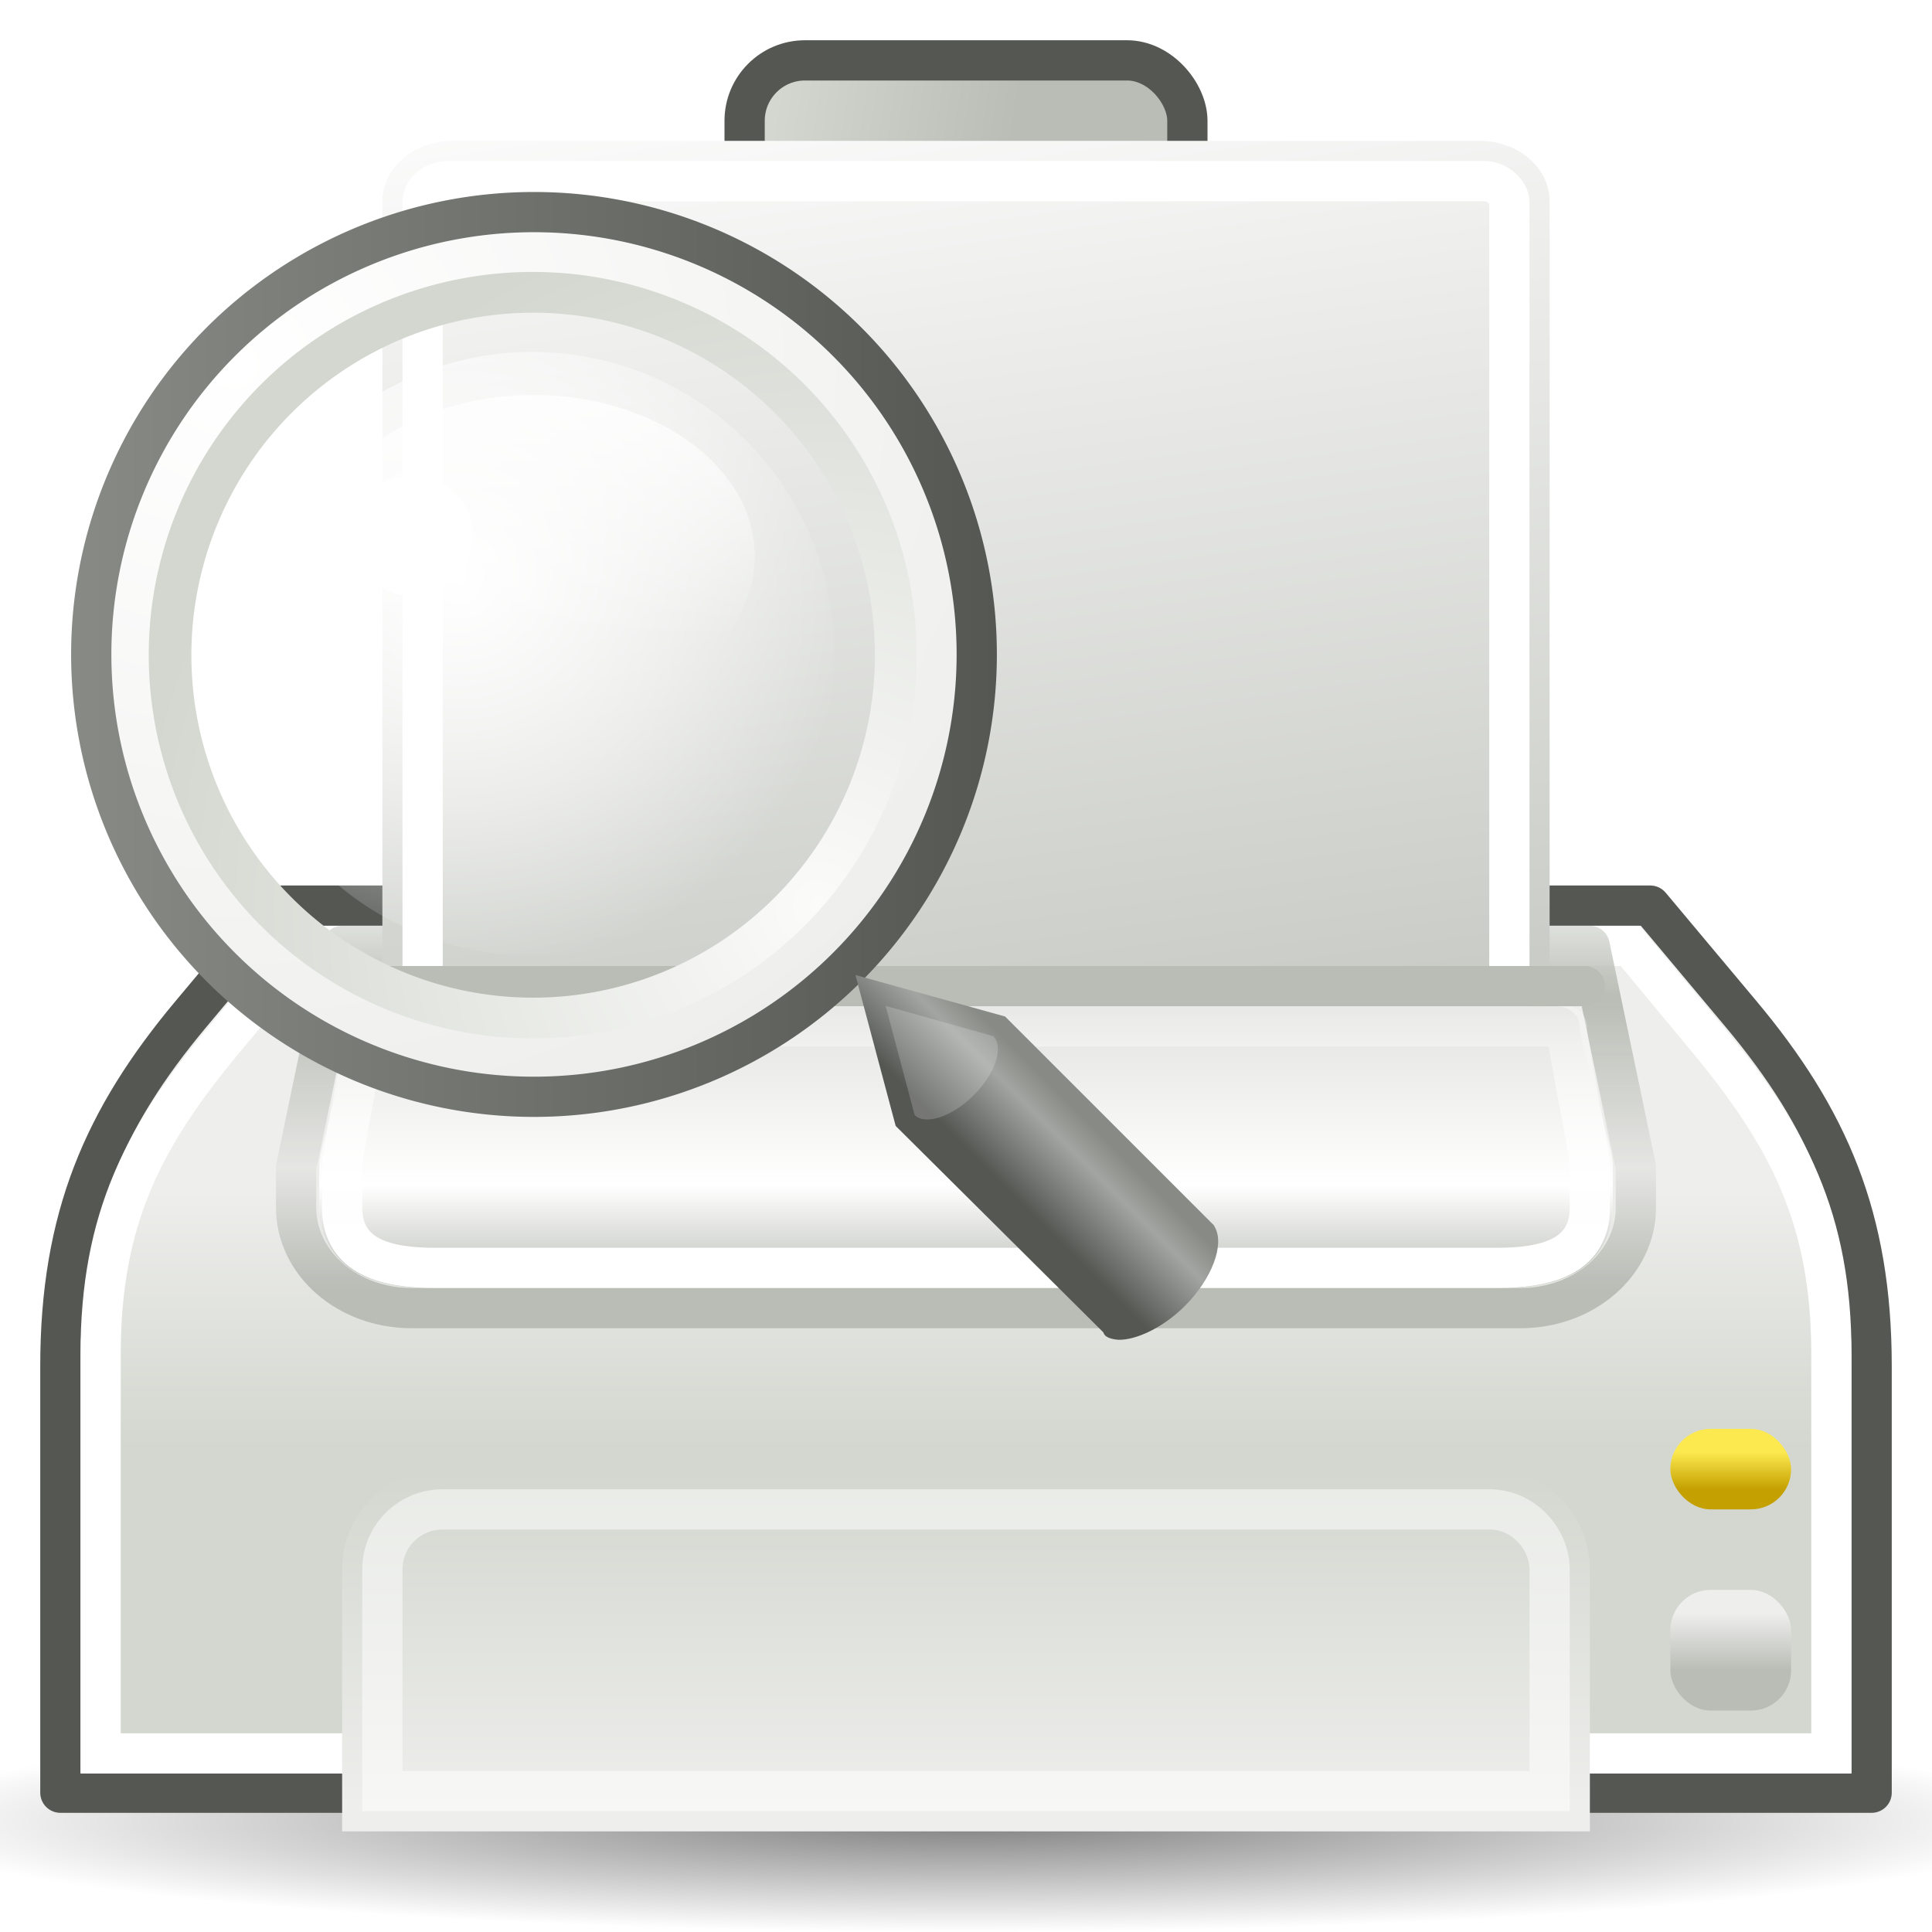 <?xml version="1.0" standalone="no"?>
<!--Created with Inkscape (http://www.inkscape.org/)-->
<svg xmlns="http://www.w3.org/2000/svg" xmlns:xlink="http://www.w3.org/1999/xlink" viewBox="0 0 48 48">
  <defs>
    <linearGradient id="m">
      <stop offset="0" stop-color="#888a85"/>
      <stop offset="1" stop-color="#d3d7cf"/>
    </linearGradient>
    <linearGradient id="l">
      <stop offset="0" stop-color="#d3d7cf"/>
      <stop offset="1" stop-color="#babdb6"/>
    </linearGradient>
    <linearGradient id="k">
      <stop offset="0" stop-color="#c4a000"/>
      <stop offset="1" stop-color="#fce94f"/>
    </linearGradient>
    <linearGradient id="j">
      <stop offset="0" stop-color="#babdb6"/>
      <stop offset="1" stop-color="#eeeeec"/>
    </linearGradient>
    <linearGradient id="i">
      <stop offset="0" stop-color="#babdb6"/>
      <stop offset="1" stop-color="#fff" stop-opacity="1"/>
    </linearGradient>
    <linearGradient id="h">
      <stop offset="0" stop-color="#e3e3e0" stop-opacity="1"/>
      <stop offset="0.631" stop-color="#fff" stop-opacity="1"/>
      <stop offset="1" stop-color="#babdb6"/>
    </linearGradient>
    <linearGradient id="g">
      <stop offset="0" stop-color="#fff" stop-opacity="1"/>
      <stop offset="1" stop-color="#fff" stop-opacity="0"/>
    </linearGradient>
    <linearGradient id="f">
      <stop offset="0" stop-color="#000" stop-opacity="1"/>
      <stop offset="1" stop-color="#000" stop-opacity="0"/>
    </linearGradient>
    <linearGradient id="e">
      <stop offset="0" stop-color="#555753" stop-opacity="1"/>
      <stop offset="1" stop-color="#888a85"/>
    </linearGradient>
    <linearGradient id="d">
      <stop offset="0" stop-color="#eeeeec" stop-opacity="1"/>
      <stop offset="1" stop-color="#d3d7cf"/>
    </linearGradient>
    <linearGradient id="c">
      <stop offset="0" stop-color="#babdb6" stop-opacity="1"/>
      <stop offset="0.283" stop-color="#babdb6" stop-opacity=".159"/>
      <stop offset="0.679" stop-color="#babdb6" stop-opacity="1"/>
      <stop offset="1" stop-color="#babdb6" stop-opacity="0"/>
    </linearGradient>
    <linearGradient id="b">
      <stop offset="0" stop-color="#fff" stop-opacity="1"/>
      <stop offset="1" stop-color="#babdb6"/>
    </linearGradient>
    <linearGradient id="a">
      <stop offset="0" stop-color="#d3d7cf"/>
      <stop offset="1" stop-color="#eeeeec"/>
    </linearGradient>
    <linearGradient xlink:href="#a" id="v" x1="35.5" y1="31.19" x2="35.5" y2="24.249" gradientUnits="userSpaceOnUse" gradientTransform="matrix(1,0,0,0.922,0,7.216)"/>
    <linearGradient xlink:href="#b" id="z" x1="19" y1="-4.002" x2="24.562" y2="29.71" gradientUnits="userSpaceOnUse" gradientTransform="matrix(1.16,0,0,1,-3.84,4)"/>
    <linearGradient xlink:href="#c" id="x" x1="11" y1="28.005" x2="11" y2="17.428" gradientUnits="userSpaceOnUse" gradientTransform="matrix(1.148,0,0,1,-3.547,4)"/>
    <linearGradient xlink:href="#d" id="w" x1="34.482" y1="40.845" x2="34.482" y2="32.515" gradientUnits="userSpaceOnUse" gradientTransform="translate(0,4)"/>
    <linearGradient xlink:href="#e" x1="41.498" y1="40.9" x2="41.498" y2="35.789" gradientUnits="userSpaceOnUse" gradientTransform="translate(0,4)"/>
    <radialGradient xlink:href="#f" id="u" cx="25.323" cy="38.763" fx="25.323" fy="38.763" r="25.235" gradientTransform="matrix(1,0,0,0.194,1.033102e-15,31.228)" gradientUnits="userSpaceOnUse"/>
    <linearGradient xlink:href="#g" id="B" x1="16.562" y1="26.562" x2="16.562" y2="19.552" gradientUnits="userSpaceOnUse" gradientTransform="matrix(1.148,0,0,1,-3.556,4)"/>
    <linearGradient xlink:href="#h" id="A" x1="23.423" y1="21.086" x2="23.423" y2="28" gradientUnits="userSpaceOnUse" gradientTransform="matrix(1.148,0,0,1,-3.547,4)"/>
    <linearGradient xlink:href="#i" x1="38.743" y1="29.744" x2="38.904" y2="32.312" gradientUnits="userSpaceOnUse" gradientTransform="matrix(1.328,0,0,1.499,-13.268,-4.734)"/>
    <linearGradient xlink:href="#j" id="C" x1="40.791" y1="30.489" x2="40.791" y2="29.085" gradientUnits="userSpaceOnUse" gradientTransform="translate(1,11)"/>
    <linearGradient xlink:href="#k" id="D" gradientUnits="userSpaceOnUse" gradientTransform="translate(1,7)" x1="40.791" y1="30.003" x2="40.791" y2="29.085"/>
    <linearGradient xlink:href="#i" gradientUnits="userSpaceOnUse" gradientTransform="matrix(1.328,0,0,1.499,-13.268,-8.734)" x1="38.743" y1="29.744" x2="38.904" y2="32.312"/>
    <linearGradient xlink:href="#l" id="y" x1="19.269" y1="2.568" x2="25.191" y2="3.452" gradientUnits="userSpaceOnUse"/>
    <linearGradient xlink:href="#m" x1="36.523" y1="24.545" x2="36.523" y2="13.749" gradientUnits="userSpaceOnUse" gradientTransform="matrix(1.16,0,0,1,-3.84,0)"/>
    <linearGradient id="t">
      <stop offset="0" stop-color="#fff" stop-opacity="1"/>
      <stop offset="1" stop-color="#fff" stop-opacity="0"/>
    </linearGradient>
    <linearGradient id="r">
      <stop offset="0" stop-color="#555753"/>
      <stop offset="0.702" stop-color="#a3a5a2" stop-opacity="1"/>
      <stop offset="1" stop-color="#888a85"/>
    </linearGradient>
    <linearGradient id="s">
      <stop offset="0" stop-color="#2e3436"/>
      <stop offset="1" stop-color="#555753"/>
    </linearGradient>
    <linearGradient id="q">
      <stop offset="0" stop-color="#888a85" stop-opacity="1"/>
      <stop offset="1" stop-color="#555753"/>
    </linearGradient>
    <linearGradient id="n">
      <stop offset="0" stop-color="#fff" stop-opacity="1"/>
      <stop offset="0.56" stop-color="#fff" stop-opacity=".498"/>
      <stop offset="1" stop-color="#fff" stop-opacity="0"/>
    </linearGradient>
    <linearGradient id="o">
      <stop offset="0" stop-color="#fbfbfa" stop-opacity="1"/>
      <stop offset="1" stop-color="#d3d7cf"/>
    </linearGradient>
    <linearGradient id="p">
      <stop offset="0" stop-color="#fff" stop-opacity="1"/>
      <stop offset="1" stop-color="#eeeeec"/>
    </linearGradient>
    <radialGradient xlink:href="#n" id="E" gradientUnits="userSpaceOnUse" gradientTransform="matrix(1.317,3.513009e-16,-3.513009e-16,1.317,-20.58,-12.043)" cx="64.597" cy="37.572" fx="64.597" fy="37.572" r="9.25"/>
    <radialGradient xlink:href="#o" id="F" gradientUnits="userSpaceOnUse" gradientTransform="matrix(4.928248e-11,-1.687,1.663,-1.770202e-15,41.654,111.74)" cx="59.787" cy="10.902" fx="59.787" fy="10.902" r="10.556"/>
    <radialGradient xlink:href="#p" id="G" gradientUnits="userSpaceOnUse" gradientTransform="matrix(-5.801069e-17,1.926,-2.101,-2.103013e-6,39.436,-89.543)" cx="45.095" cy="-2.694" fx="45.095" fy="-2.694" r="10.498"/>
    <linearGradient xlink:href="#q" id="H" gradientUnits="userSpaceOnUse" x1="42.045" y1="4.5" x2="62.955" y2="4.5"/>
    <linearGradient xlink:href="#r" id="I" gradientUnits="userSpaceOnUse" x1="80.846" y1="55.366" x2="82.687" y2="53.524"/>
    <linearGradient xlink:href="#s" gradientUnits="userSpaceOnUse" x1="81.096" y1="57.148" x2="83.629" y2="54.615"/>
    <linearGradient xlink:href="#t" id="J" gradientUnits="userSpaceOnUse" x1="-19.562" y1="32" x2="-19.562" y2="35.412"/>
  </defs>
  <g display="inline">
    <path style="marker:none" d="M 50.558 38.763 A 25.235 4.906 0 1 1  0.088,38.763 A 25.235 4.906 0 1 1  50.558 38.763 z" transform="matrix(1.069,0,0,0.561,-3.064,23.52)" opacity=".5" color="#000" fill="url(#u)" fill-opacity="1" fill-rule="nonzero" stroke="none" stroke-width="1" stroke-linecap="round" stroke-linejoin="miter" marker-start="none" marker-mid="none" marker-end="none" stroke-miterlimit="4" stroke-dasharray="none" stroke-dashoffset="0" stroke-opacity="1" visibility="visible" display="inline" overflow="visible"/>
    <path style="marker:none" d="M 7,22.5 L 4.75,25.186 C 2.57,27.789 1.5,30.255 1.5,33.941 L 1.5,44.539 L 46.5,44.539 L 46.5,33.941 C 46.5,30.255 45.43,27.789 43.25,25.186 L 41,22.5 L 7,22.5 z " opacity="1" color="#000" fill="url(#v)" fill-opacity="1" fill-rule="nonzero" stroke="#555753" stroke-width="1" stroke-linecap="square" stroke-linejoin="round" marker-start="none" marker-mid="none" marker-end="none" stroke-miterlimit="4" stroke-dasharray="none" stroke-dashoffset="0" stroke-opacity="1" visibility="visible" display="inline" overflow="visible"/>
    <path style="marker:none" d="M 7.512,23.5 L 5.6,25.789 C 3.564,28.226 2.5,30.275 2.5,33.645 L 2.5,43.563 L 45.5,43.563 L 45.5,33.645 C 45.5,30.275 44.428,28.232 42.4,25.789 L 40.5,23.5 L 7.512,23.5 z " opacity="1" color="#000" fill="none" fill-opacity="1" fill-rule="nonzero" stroke="#fff" stroke-width="1" stroke-linecap="square" stroke-linejoin="miter" marker-start="none" marker-mid="none" marker-end="none" stroke-miterlimit="4" stroke-dasharray="none" stroke-dashoffset="0" stroke-opacity="1" visibility="visible" display="inline" overflow="visible"/>
    <path style="marker:none" d="M 11,36.5 L 37,36.5 C 38.385,36.5 39.5,37.615 39.5,39 L 39.5,45.5 L 8.5,45.5 L 8.5,39 C 8.5,37.615 9.615,36.5 11,36.5 z " color="#000" fill="url(#w)" fill-opacity="1" fill-rule="nonzero" stroke="url(#linearGradient2307)" stroke-width="1" stroke-linecap="square" stroke-linejoin="round" marker-start="none" marker-mid="none" marker-end="none" stroke-miterlimit="4" stroke-dashoffset="0" stroke-opacity="1" visibility="visible" display="inline" overflow="visible"/>
    <path style="marker:none" d="M 8.505,23.5 L 39.495,23.5 L 40.643,29 L 40.643,30 C 40.643,31.385 39.363,32.5 37.773,32.5 L 10.227,32.5 C 8.637,32.5 7.357,31.385 7.357,30 L 7.357,29 L 8.505,23.5 z " color="#000" fill="none" fill-opacity="1" fill-rule="nonzero" stroke="url(#x)" stroke-width="1" stroke-linecap="square" stroke-linejoin="round" marker-start="none" marker-mid="none" marker-end="none" stroke-miterlimit="4" stroke-dashoffset="0" stroke-opacity="1" visibility="visible" display="inline" overflow="visible"/>
    <rect style="marker:none" width="11" height="7" x="18.5" y="1.5" rx="1.5" ry="1.5" opacity="1" color="#000" fill="url(#y)" fill-opacity="1" fill-rule="nonzero" stroke="#555753" stroke-width="1" stroke-linecap="round" stroke-linejoin="round" marker-start="none" marker-mid="none" marker-end="none" stroke-miterlimit="4" stroke-dasharray="none" stroke-dashoffset="0" stroke-opacity="1" visibility="visible" display="inline" overflow="visible"/>
    <path style="marker:none" d="M 11.24,3.5 L 36.76,3.5 C 37.724,3.5 38.5,4.169 38.5,5 L 38.5,25.5 L 9.5,24.5 L 9.5,5 C 9.5,4.169 10.276,3.5 11.24,3.5 z " color="#000" fill="url(#z)" fill-opacity="1" fill-rule="nonzero" stroke="url(#linearGradient1391)" stroke-width="1" stroke-linecap="square" stroke-linejoin="round" marker-start="none" marker-mid="none" marker-end="none" stroke-miterlimit="4" stroke-dashoffset="0" stroke-opacity="1" visibility="visible" display="inline" overflow="visible"/>
    <rect style="marker:none" width="27" height="21" x="10.5" y="4.5" rx="0.624" ry="0.531" opacity="1" color="#000" fill="none" fill-opacity="1" fill-rule="nonzero" stroke="#fff" stroke-width="1" stroke-linecap="square" stroke-linejoin="round" marker-start="none" marker-mid="none" marker-end="none" stroke-miterlimit="4" stroke-dasharray="none" stroke-dashoffset="0" stroke-opacity="1" visibility="visible" display="inline" overflow="visible"/>
    <path style="marker:none" d="M 9.258,25 C 8.984,25.046 8.787,25.257 8.792,25.5 C 8.792,25.501 8.726,25.787 8.648,26.094 C 8.571,26.401 8.468,26.779 8.361,27.156 C 8.255,27.534 8.157,27.9 8.075,28.219 C 7.992,28.537 7.931,28.75 7.931,29 L 7.931,30 C 7.931,30.762 8.353,31.362 8.935,31.656 C 9.518,31.951 10.181,32 10.8,32 L 37.2,32 C 37.819,32 38.482,31.951 39.065,31.656 C 39.647,31.362 40.069,30.762 40.069,30 L 40.069,29 C 40.069,28.754 40.005,28.537 39.925,28.219 C 39.846,27.9 39.742,27.534 39.639,27.156 C 39.535,26.779 39.427,26.401 39.352,26.094 C 39.276,25.786 39.244,25.505 39.244,25.5 C 39.244,25.224 38.987,25 38.67,25 L 9.366,25 C 9.33,24.997 9.294,24.997 9.258,25 z " color="#000" fill="url(#A)" fill-opacity="1" fill-rule="nonzero" stroke="none" stroke-width="1" stroke-linecap="square" stroke-linejoin="round" marker-start="none" marker-mid="none" marker-end="none" stroke-miterlimit="4" stroke-dasharray="none" stroke-dashoffset="0" stroke-opacity="1" visibility="visible" display="inline" overflow="visible"/>
    <path style="marker:none" d="M 9.074,25.5 C 9.074,26 8.5,28.548 8.5,29 L 8.5,30 C 8.5,31.259 9.648,31.5 10.796,31.5 L 37.204,31.5 C 38.352,31.5 39.5,31.259 39.5,30 L 39.5,29 C 39.5,28.548 38.926,26 38.926,25.5 L 9.074,25.5 z " color="#000" fill="none" fill-opacity="1" fill-rule="nonzero" stroke="url(#B)" stroke-width="1" stroke-linecap="square" stroke-linejoin="round" marker-start="none" marker-mid="none" marker-end="none" stroke-miterlimit="4" stroke-dasharray="none" stroke-dashoffset="0" stroke-opacity="1" visibility="visible" display="inline" overflow="visible"/>
    <path d="M 8.735,24.5 L 39.372,24.5" fill="#888a85" fill-opacity=".75" fill-rule="evenodd" stroke="#babdb6" stroke-width="1" stroke-linecap="round" stroke-linejoin="miter" stroke-miterlimit="4" stroke-dasharray="none" stroke-opacity="1"/>
    <path style="marker:none" d="M 11,37.5 L 37,37.5 C 37.854,37.5 38.5,38.234 38.5,39 L 38.5,44.5 L 9.5,44.5 L 9.5,39 C 9.5,38.145 10.185,37.5 11,37.5 z " opacity=".5" color="#000" fill="none" fill-opacity="1" fill-rule="nonzero" stroke="#fff" stroke-width="1" stroke-linecap="square" stroke-linejoin="miter" marker-start="none" marker-mid="none" marker-end="none" stroke-miterlimit="4" stroke-dasharray="none" stroke-dashoffset="0" stroke-opacity="1" visibility="visible" display="inline" overflow="visible"/>
    <rect style="marker:none" width="3" height="2.999" x="41.5" y="39.5" rx="1" ry="1" opacity="1" color="#000" fill="url(#C)" fill-opacity="1" fill-rule="nonzero" stroke="url(#linearGradient2310)" stroke-width="1" stroke-linecap="square" stroke-linejoin="miter" marker-start="none" marker-mid="none" marker-end="none" stroke-miterlimit="4" stroke-dasharray="none" stroke-dashoffset="0" stroke-opacity="1" visibility="visible" display="inline" overflow="visible"/>
    <rect style="marker:none" width="3" height="2" x="41.5" y="35.5" rx="1" ry="1" opacity="1" color="#000" fill="url(#D)" fill-opacity="1" fill-rule="nonzero" stroke="url(#linearGradient2324)" stroke-width="1" stroke-linecap="square" stroke-linejoin="miter" marker-start="none" marker-mid="none" marker-end="none" stroke-miterlimit="4" stroke-dasharray="none" stroke-dashoffset="0" stroke-opacity="1" visibility="visible" display="inline" overflow="visible"/>
    <g transform="translate(33.753,-21.192)">
      <path transform="matrix(0.811,0,0,0.811,-74.661,5.2)" d="M 76 39.75 A 9.25 9.25 0 1 1  57.5,39.75 A 9.25 9.25 0 1 1  76 39.75 z" style="marker:none" color="#000" fill="url(#E)" fill-opacity="1" fill-rule="nonzero" stroke="none" stroke-width="2.5" stroke-linecap="round" stroke-linejoin="miter" marker-start="none" marker-mid="none" marker-end="none" stroke-miterlimit="4" stroke-dasharray="none" stroke-dashoffset="0" stroke-opacity="1" visibility="visible" display="inline" overflow="visible"/>
      <path transform="matrix(0.974,0,0,0.976,-71.642,33.078)" d="M 62.5 4.5 A 10 10 0 1 1  42.5,4.5 A 10 10 0 1 1  62.5 4.5 z" style="marker:none" color="#000" fill="none" fill-opacity="1" fill-rule="nonzero" stroke="url(#F)" stroke-width="2.564" stroke-linecap="round" stroke-linejoin="miter" marker-start="none" marker-mid="none" marker-end="none" stroke-miterlimit="4" stroke-dasharray="none" stroke-dashoffset="0" stroke-opacity="1" visibility="visible" display="inline" overflow="visible"/>
      <path transform="matrix(1.004,0,0,1.002,-73.228,32.96)" d="M 62.5 4.5 A 10 10 0 1 1  42.5,4.5 A 10 10 0 1 1  62.5 4.5 z" style="marker:none" color="#000" fill="none" fill-opacity="1" fill-rule="nonzero" stroke="url(#G)" stroke-width=".997" stroke-linecap="round" stroke-linejoin="miter" marker-start="none" marker-mid="none" marker-end="none" stroke-miterlimit="4" stroke-dasharray="none" stroke-dashoffset="0" stroke-opacity="1" visibility="visible" display="inline" overflow="visible"/>
      <path transform="matrix(1.1,0,0,1.099,-78.236,32.506)" d="M 62.5 4.5 A 10 10 0 1 1  42.5,4.5 A 10 10 0 1 1  62.5 4.5 z" style="marker:none" color="#000" fill="none" fill-opacity="1" fill-rule="nonzero" stroke="url(#H)" stroke-width=".909" stroke-linecap="round" stroke-linejoin="miter" marker-start="none" marker-mid="none" marker-end="none" stroke-miterlimit="4" stroke-dasharray="none" stroke-dashoffset="0" stroke-opacity="1" visibility="visible" display="inline" overflow="visible"/>
      <path transform="matrix(0.5,0,0,0.6,-55.75,12)" d="M 67.5 37.5 A 3 2.5 0 1 1  61.5,37.5 A 3 2.5 0 1 1  67.5 37.5 z" style="marker:none" color="#000" fill="#fff" fill-opacity="1" fill-rule="nonzero" stroke="none" stroke-width="2.5" stroke-linecap="round" stroke-linejoin="miter" marker-start="none" marker-mid="none" marker-end="none" stroke-miterlimit="4" stroke-dasharray="none" stroke-dashoffset="0" stroke-opacity="1" visibility="visible" display="inline" overflow="visible"/>
      <g transform="translate(-89,-4.053)">
        <path style="marker:none" d="M 76.5,49.469 L 77.5,53.219 L 82.656,58.344 C 82.666,58.357 82.677,58.394 82.688,58.406 C 82.693,58.412 82.713,58.432 82.719,58.438 C 82.794,58.496 82.919,58.524 83.031,58.531 C 83.472,58.544 84.15,58.227 84.688,57.688 C 85.366,57.008 85.663,56.176 85.438,55.75 C 85.429,55.736 85.416,55.701 85.406,55.688 C 85.401,55.681 85.381,55.662 85.375,55.656 C 85.375,55.656 80.26,50.541 80.219,50.5 L 76.5,49.469 z " color="#000" fill="url(#I)" fill-opacity="1" fill-rule="nonzero" stroke="url(#linearGradient4773)" stroke-width="1.042" stroke-linecap="round" stroke-linejoin="round" marker-start="none" marker-mid="none" marker-end="none" stroke-miterlimit="4" stroke-dashoffset="0" stroke-opacity="1" visibility="visible" display="inline" overflow="visible"/>
        <path style="marker:none" d="M 79.925,50.989 C 80.195,51.259 79.976,51.918 79.436,52.458 C 78.897,52.999 78.228,53.206 77.971,52.948 L 77.25,50.235 L 79.925,50.989 z " opacity=".192" color="#000" fill="#fff" fill-opacity="1" fill-rule="nonzero" stroke="none" stroke-width="1" stroke-linecap="round" stroke-linejoin="miter" marker-start="none" marker-mid="none" marker-end="none" stroke-miterlimit="4" stroke-dashoffset="0" stroke-opacity="1" visibility="visible" display="inline" overflow="visible"/>
      </g>
      <path transform="matrix(1,0,0,1.778,-1,-25.889)" d="M -14 34.25 A 5.5 2.25 0 1 1  -25,34.25 A 5.5 2.25 0 1 1  -14 34.25 z" style="marker:none" opacity=".8" color="#000" fill="url(#J)" fill-opacity="1" fill-rule="nonzero" stroke="none" stroke-width="1" stroke-linecap="round" stroke-linejoin="round" marker-start="none" marker-mid="none" marker-end="none" stroke-miterlimit="4" stroke-dasharray="none" stroke-dashoffset="0" stroke-opacity="1" visibility="visible" display="inline" overflow="visible"/>
    </g>
  </g>
</svg>
